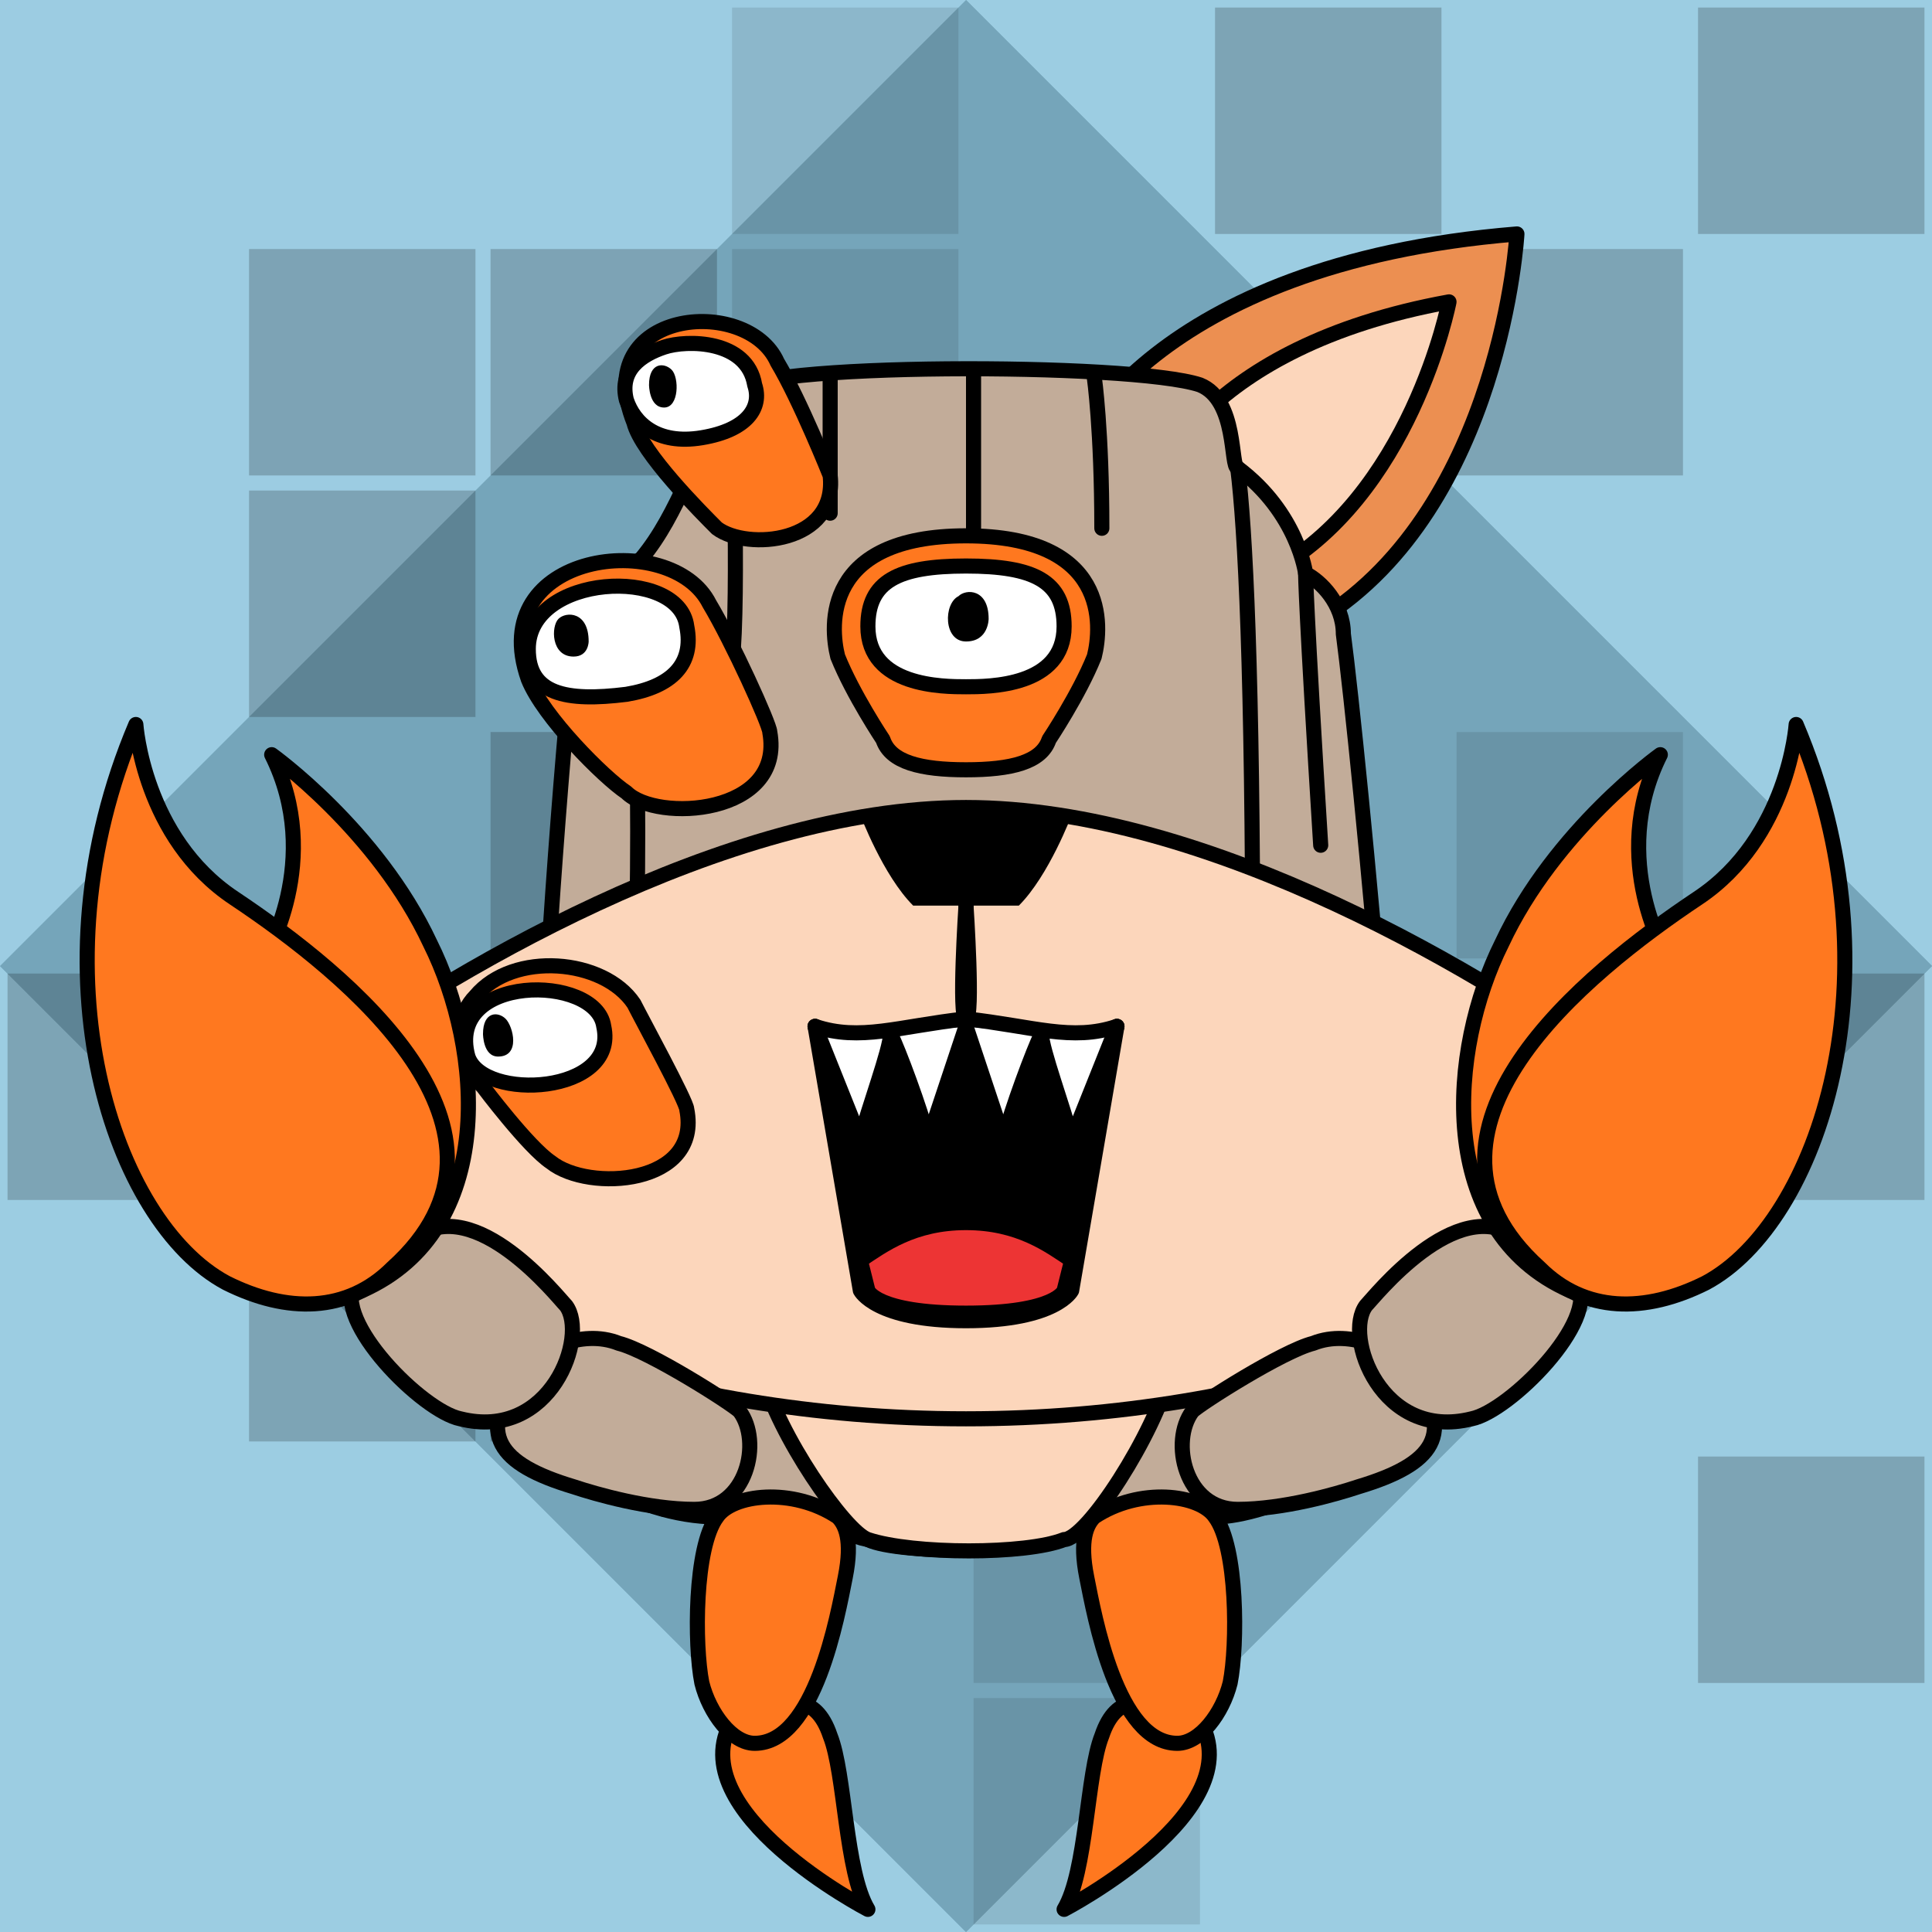 <svg version="1.1" xmlns="http://www.w3.org/2000/svg" viewBox="0 0 256 256"><style>rect:not([fill]){transition:opacity .25s .25s}rect:not([fill]):hover{transition-delay:0s;opacity:.3}</style><rect width="256" height="256" fill="#9ccde2"/><path opacity=".5" fill="#003145" d="M0 128L128 0L256 128L128 256Z"/><path opacity=".5" fill="#9ccde2" d="M0 128V0H128L256 128L128 256Z"/><g fill="#000" opacity=".2"><rect width="30" height="30" x="97" y="1" opacity=".5"/><rect width="30" height="30" x="161" y="1"/><rect width="30" height="30" x="225" y="1"/><rect width="30" height="30" x="33" y="33"/><rect width="30" height="30" x="65" y="33"/><rect width="30" height="30" x="97" y="33" opacity=".5"/><rect width="30" height="30" x="193" y="33"/><rect width="30" height="30" x="33" y="65"/><rect width="30" height="30" x="65" y="97"/><rect width="30" height="30" x="193" y="97" opacity=".5"/><rect width="30" height="30" x="1" y="129"/><rect width="30" height="30" x="33" y="129" opacity=".5"/><rect width="30" height="30" x="225" y="129"/><rect width="30" height="30" x="33" y="161"/><rect width="30" height="30" x="65" y="161"/><rect width="30" height="30" x="129" y="193" opacity=".5"/><rect width="30" height="30" x="225" y="193"/><rect width="30" height="30" x="129" y="225" opacity=".5"/></g><g stroke-linecap="round" stroke-linejoin="round" stroke="#000" stroke-width="2"><g transform="translate(201,31) scale(-1,1)"><path d="M59 29C59 29 49 4 0 0C0 0 2 36 26 51" fill="#ec8f51"/><path d="M48 33C48 33 42 15 9 9C9 9 14 35 33 45" fill="#fcd6bb"/></g><g transform="translate(70,48)"><path d="M25 153C14 153 2 145 1 140C0 135 1 89 6 37C6 29 11 29 15 26C20 20 22 12 27 4C29 0 80 0 89 3C94 5 93 14 94 14C102 20 103 28 103 28C105 29 108 32 108 36C110 51 118 133 115 141C113 146 98 153 91 153C82 153 79 153 73 155C69 158 49 158 45 156C40 155 43 153 25 153Z" fill="#c2ac99"/><path d="M103 28C103 28 103 32 105 64" fill="none"/><path d="M94 14C95 22 96 41 96 82" fill="none"/><path d="M97 136C97 136 98 144 97 151" fill="none"/><path d="M18 137C18 137 18 147 18 152" fill="none"/><path d="M75 2C75 2 76 9 76 22" fill="none"/><path d="M40 2C40 2 40 8 40 20" fill="none"/><path d="M59 1C59 1 59 25 59 35" fill="none"/><path d="M12 28C16 39 14 88 14 88" fill="none"/><path d="M27 4C27 4 28 31 27 40" fill="none"/></g><g transform="translate(101,182)"><path d="M54 0C52 8 43 22 40 22C35 24 20 24 14 22C11 21 2 8 0 0" fill="#fcd6bb"/></g><g transform="translate(32,107)"><path d="M96 81C55 81 24 67 8 57C1 52 0 41 8 36C27 22 64 0 96 0C128 0 165 22 184 36C192 41 191 52 184 57C168 67 137 81 96 81Z" fill="#fcd6bb"/></g><g transform="translate(108,135)"><path d="M20 40C8 40 6 36 6 36L0 1C6 4 20 0 20 0S34 4 40 1L34 36C34 36 32 40 20 40H20Z" fill="#000000"/><path d="M20 27C13 27 9 30 6 32L7 36C7 36 8 39 20 39S33 36 33 36L34 32C31 30 27 27 20 27Z" fill="#ed3434"/></g><g transform="translate(108,136)"><path d="M10 1C10 3 7 11 6 15C4 10 0 0 0 0" fill="#ffffff"/><path d="M20 0C19 3 16 12 15 15C14 11 11 3 10 1" fill="#ffffff"/></g><g transform="translate(148,136) scale(-1,1)"><path d="M10 1C10 3 7 11 6 15C4 10 0 0 0 0" fill="#ffffff"/><path d="M20 0C19 3 16 12 15 15C14 11 11 3 10 1" fill="#ffffff"/></g><g transform="translate(127,120)"><path d="M1 0C1 0 0 15 1 15C10 16 15 18 21 16" fill="none"/></g><g transform="translate(129,120) scale(-1,1)"><path d="M1 0C1 0 0 15 1 15C10 16 15 18 21 16" fill="none"/></g><g transform="translate(114,106)"><path d="M7 14C3 10 0 2 0 2C7 0 20 0 28 2C28 2 25 10 21 14C21 14 7 14 7 14Z" stroke="none" fill="#000000"/></g><g transform="translate(59,126)"><path d="M5 18C5 18 11 26 14 28C19 32 34 31 32 21C32 20 26 9 25 7C21 1 9 0 4 6C2 8 0 13 5 18Z" fill="#ff781f"/></g><g transform="translate(59,129)"><path d="M3 11C0 0 20 0 21 7C23 16 5 17 3 11Z" fill="#ffffff"/><path d="M5 8C5 8 5 11 7 11C10 11 9 7 8 6S5 5 5 8Z" stroke="none" fill="#000000"/></g><g transform="translate(64,70)"><path d="M19 35C23 39 40 38 38 27C38 26 33 15 30 10C25 0 0 3 6 20C8 25 16 33 19 35Z" fill="#ff781f"/></g><g transform="translate(70,75)"><path d="M21 8C22 13 19 16 13 17C5 18 0 17 0 11C0 1 20 0 21 8Z" fill="#ffffff"/><path d="M8 10C8 10 8 12 6 12C3 12 3 8 4 7S8 6 8 10Z" stroke="none" fill="#000000"/></g><g transform="translate(109,71)"><path d="M19 31C25 31 29 30 30 27C30 27 34 21 36 16C37 12 38 0 19 0C0 0 1 12 2 16C4 21 8 27 8 27C9 30 13 31 19 31Z" fill="#ff781f"/></g><g transform="translate(115,75)"><path d="M13 16C16 16 26 16 26 8C26 2 22 0 13 0S0 2 0 8C0 16 10 16 13 16Z" fill="#ffffff"/><path d="M12 4C10 5 10 10 13 10C16 10 16 7 16 7C16 3 13 3 12 4Z" stroke="none" fill="#000000"/></g><g transform="translate(78,39)"><path d="M17 31C21 34 33 33 32 24C32 24 28 14 25 9C21 0 0 2 6 17C7 21 15 29 17 31Z" fill="#ff781f"/></g><g transform="translate(82,45)"><path d="M1 8C0 4 3 2 6 1C9 0 17 0 18 6C19 9 17 12 11 13C5 14 2 11 1 8Z" fill="#ffffff"/><path d="M4 6C4 6 4 9 6 9C8 9 8 5 7 4C6 3 4 3 4 6Z" stroke="none" fill="#000000"/></g><g transform="translate(90,197)"><path d="M14 29C14 29 18 27 20 33C22 38 22 51 25 56C25 56 0 43 7 31" fill="#ff781f"/><path d="M21 4C22 5 23 7 22 12C21 17 18 34 10 34C7 34 4 30 3 26C2 21 2 8 5 4C7 1 15 0 21 4Z" fill="#ff781f"/></g><g transform="translate(166,197) scale(-1,1)"><path d="M14 29C14 29 18 27 20 33C22 38 22 51 25 56C25 56 0 43 7 31" fill="#ff781f"/><path d="M21 4C22 5 23 7 22 12C21 17 18 34 10 34C7 34 4 30 3 26C2 21 2 8 5 4C7 1 15 0 21 4Z" fill="#ff781f"/></g><g transform="translate(4,96)"><path d="M65 86C67 83 73 80 78 82C82 83 93 90 94 91C97 95 95 104 88 104C82 104 75 102 72 101C62 98 59 94 65 86Z" fill="#c2ac99"/><path d="M43 74C40 79 52 91 57 92C69 95 74 81 71 77C70 76 59 62 51 68" fill="#c2ac99"/><path d="M31 31C31 31 39 18 32 4C32 4 46 14 53 29C60 43 62 67 44 75" fill="#ff781f"/><path d="M48 72C42 78 34 78 26 74C11 66 0 33 14 0C14 0 15 15 27 23C42 33 68 54 48 72Z" fill="#ff781f"/></g><g transform="translate(252,96) scale(-1,1)"><path d="M65 86C67 83 73 80 78 82C82 83 93 90 94 91C97 95 95 104 88 104C82 104 75 102 72 101C62 98 59 94 65 86Z" fill="#c2ac99"/><path d="M43 74C40 79 52 91 57 92C69 95 74 81 71 77C70 76 59 62 51 68" fill="#c2ac99"/><path d="M31 31C31 31 39 18 32 4C32 4 46 14 53 29C60 43 62 67 44 75" fill="#ff781f"/><path d="M48 72C42 78 34 78 26 74C11 66 0 33 14 0C14 0 15 15 27 23C42 33 68 54 48 72Z" fill="#ff781f"/></g></g></svg>